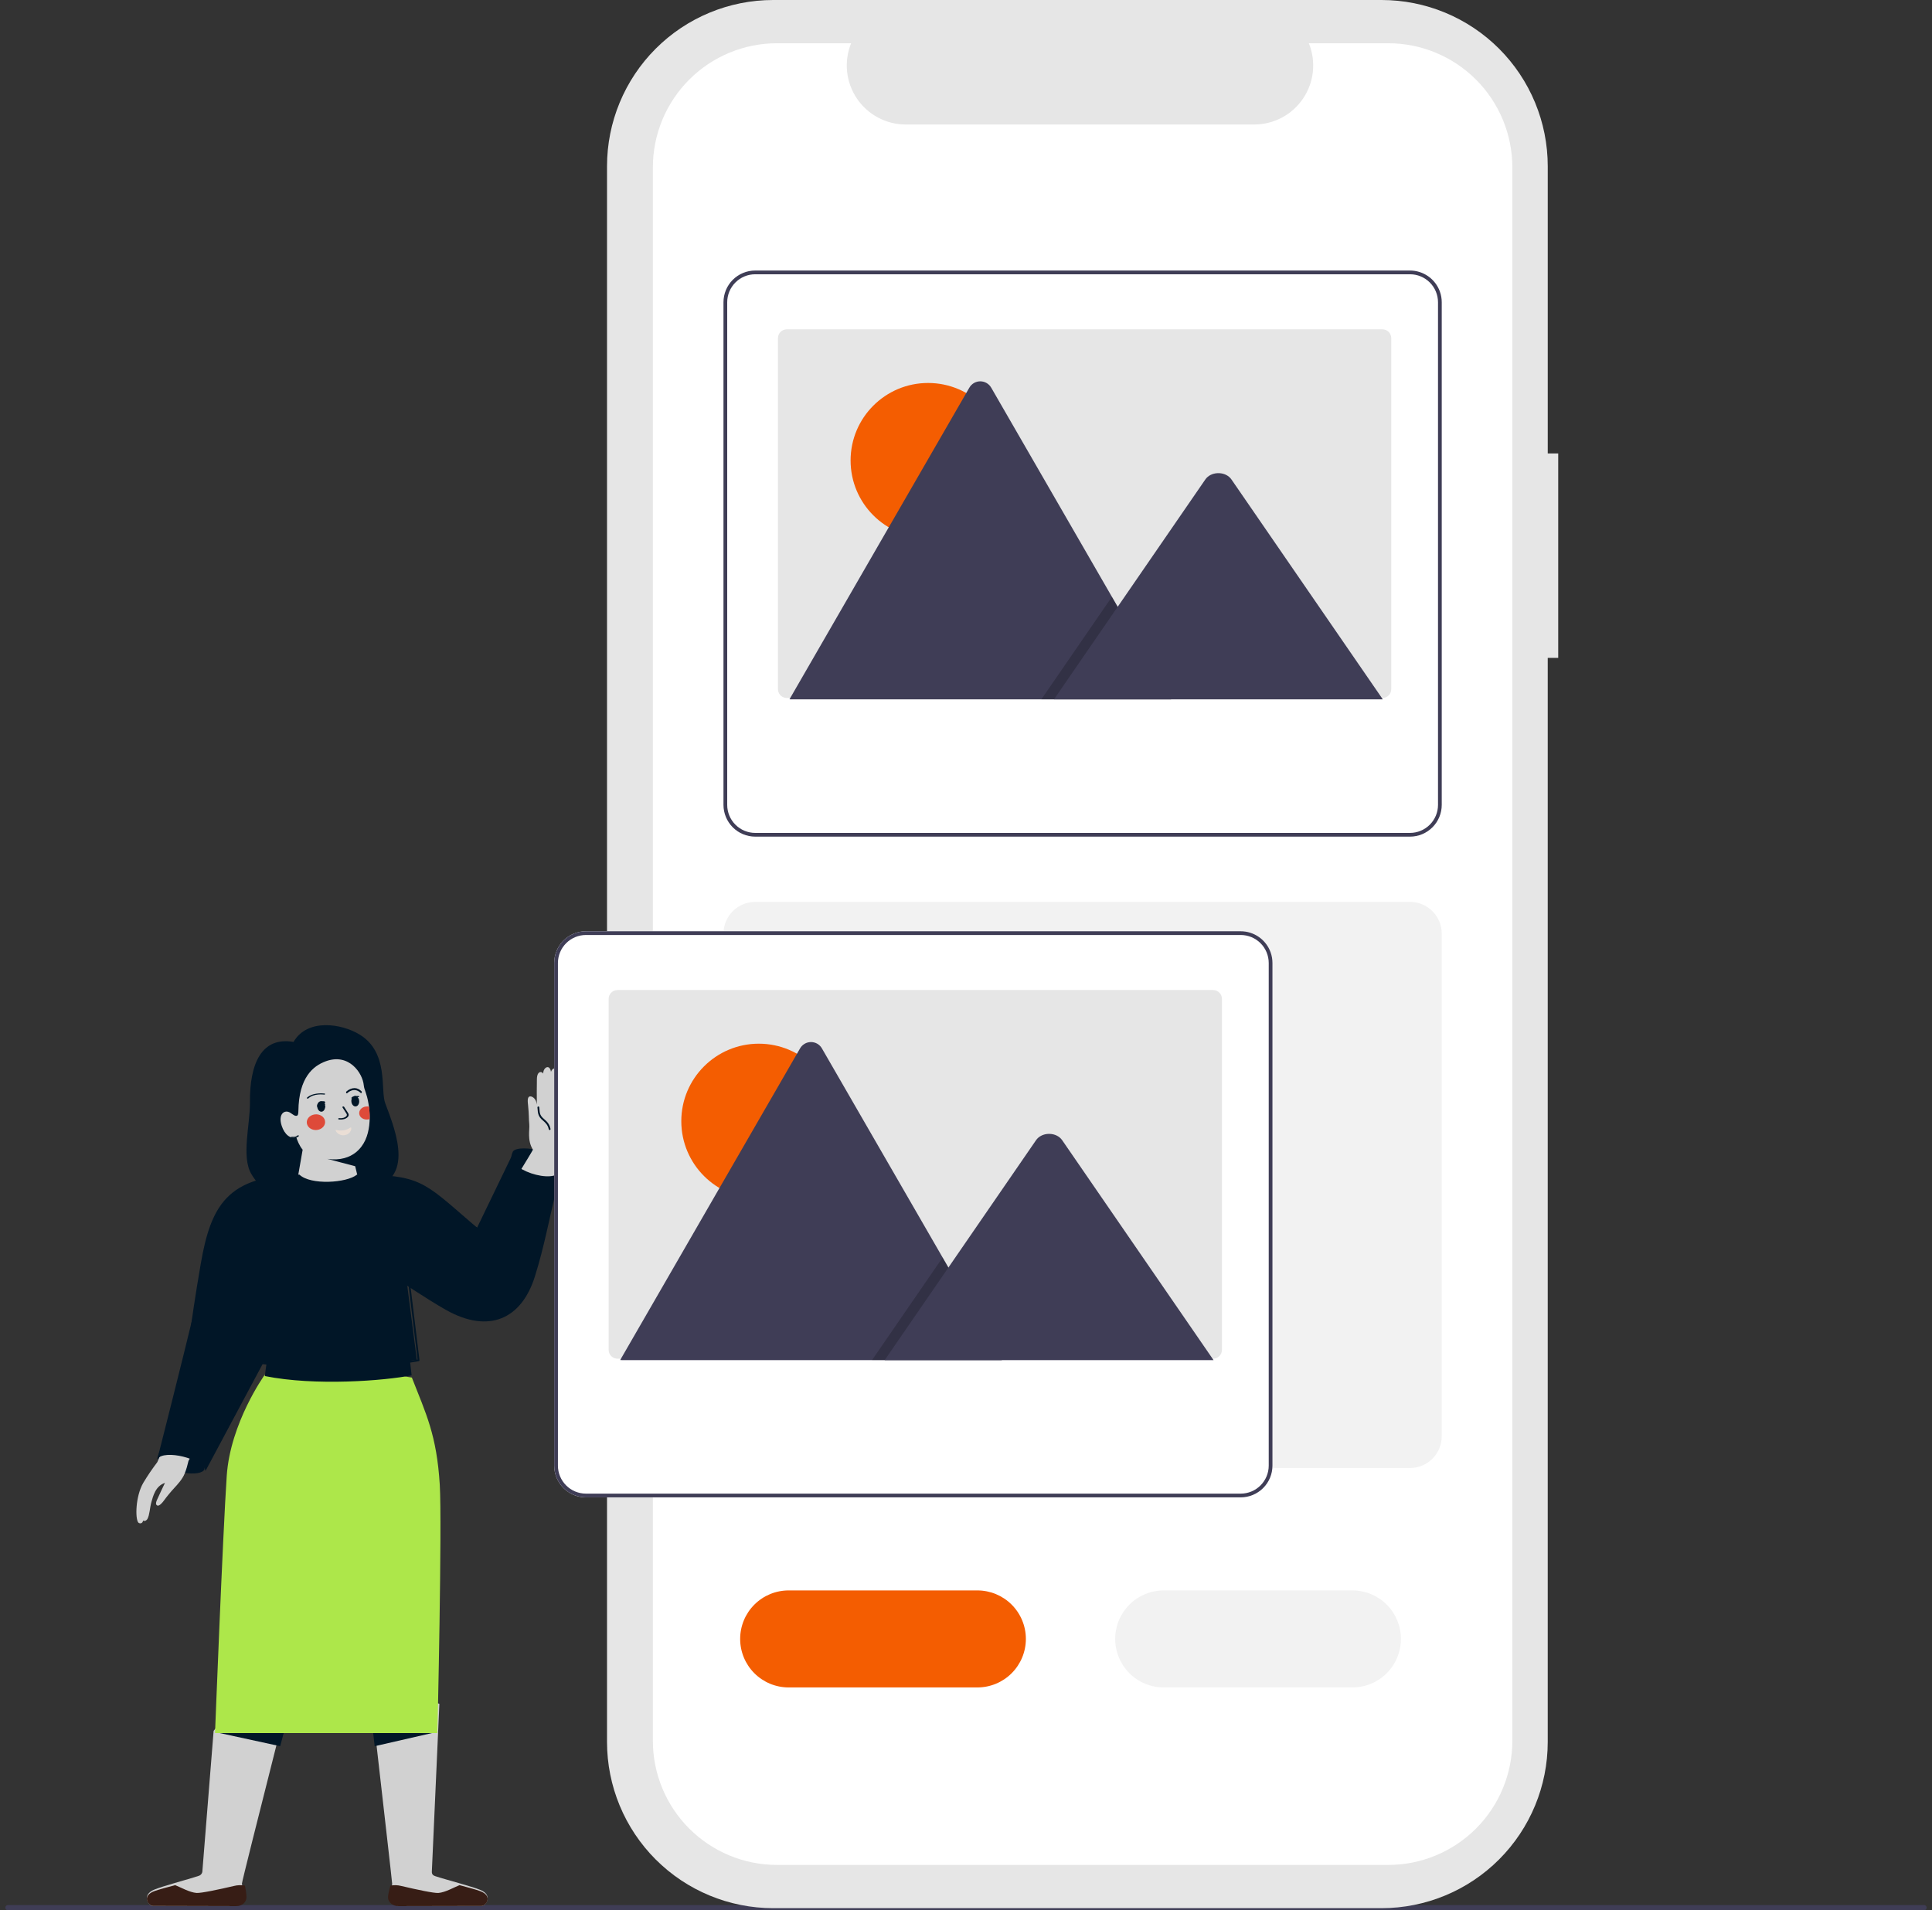 <svg width="181" height="179" viewBox="0 0 181 179" fill="none" xmlns="http://www.w3.org/2000/svg">
<rect x="0" y="0" width="181" height="179" fill="#333333" stroke="none"/>
<g clip-path="url(#clip0_2060_5468)">
<path d="M52.522 109.387C53.012 108.044 48.658 107.117 48.058 107.889C46.966 110.171 51.675 111.192 52.522 109.387Z" fill="#011627"/>
<path d="M52.476 103.677C52.459 103.674 52.443 103.665 52.431 103.649C52.419 103.634 52.412 103.614 52.411 103.593L52.315 101.562C52.314 101.538 52.321 101.515 52.334 101.497C52.347 101.479 52.366 101.468 52.385 101.467C52.405 101.466 52.425 101.474 52.44 101.49C52.454 101.506 52.463 101.528 52.465 101.552L52.56 103.583C52.561 103.596 52.559 103.609 52.555 103.622C52.551 103.634 52.545 103.645 52.537 103.654C52.529 103.663 52.519 103.67 52.509 103.674C52.498 103.678 52.487 103.679 52.476 103.677Z" fill="#011627"/>
<path d="M47.159 112.287C47.159 112.287 49.949 107.764 49.927 107.729C49.367 106.83 49.637 105.859 49.585 105.35C49.532 104.838 49.567 104.498 49.475 103.587C49.443 103.267 49.365 102.761 49.664 102.736C49.84 102.721 50.162 102.903 50.261 103.321C50.416 103.974 50.318 104.759 50.313 104.577C50.313 104.577 50.269 102.638 50.3 101.105C50.32 100.128 51.016 100.438 50.93 100.827C50.693 100.069 51.635 99.453 51.642 100.725C51.436 100.218 52.224 99.64 52.364 100.723C52.399 100.959 52.411 101.197 52.398 101.434C52.38 101.219 52.472 101.08 52.559 101.047C52.741 100.98 52.972 101.087 53.082 101.536C53.205 102.04 53.215 102.565 53.285 103.292C53.383 104.319 53.802 106.071 53.303 107.339C53.19 107.624 52.788 109.046 52.695 109.285C52.197 110.564 51.643 112.12 51.643 112.12C49.761 114.066 47.096 113.81 47.159 112.287Z" fill="#D1D1D1"/>
<path d="M180.254 179H0.746C0.68 179 0.618 178.974 0.572 178.928C0.526 178.882 0.5 178.82 0.5 178.754C0.5 178.689 0.526 178.627 0.572 178.581C0.618 178.535 0.68 178.509 0.746 178.509H180.254C180.32 178.509 180.382 178.535 180.428 178.581C180.474 178.627 180.5 178.689 180.5 178.754C180.5 178.82 180.474 178.882 180.428 178.928C180.382 178.974 180.32 179 180.254 179Z" fill="#3F3D56"/>
<path d="M14.312 178.59L21.89 178.611C22.13 178.612 22.361 178.518 22.532 178.349C22.704 178.179 22.801 177.949 22.803 177.708C22.805 177.322 22.731 176.895 22.665 176.501C22.649 176.403 24.229 170.131 25.842 163.756C25.863 163.675 25.883 163.594 25.903 163.514C26.072 162.848 26.241 162.183 26.407 161.524C27.89 155.672 29.245 150.341 29.23 150.357L20.013 162.19L18.963 175.302C18.965 175.404 18.933 175.504 18.874 175.588C18.815 175.671 18.731 175.734 18.634 175.767C18.132 175.937 17.214 176.195 16.332 176.454C15.606 176.668 14.904 176.883 14.475 177.053C13.227 177.548 13.908 178.59 14.312 178.59Z" fill="#D1D1D1"/>
<path d="M14.331 178.591L22.15 178.61C22.398 178.611 22.636 178.525 22.813 178.371C22.989 178.217 23.09 178.007 23.092 177.788C23.093 177.436 23.017 177.046 22.95 176.688C22.611 176.624 22.26 176.634 21.927 176.718C20.466 177.06 18.816 177.408 18.406 177.375C17.751 177.321 16.927 176.847 16.415 176.645C15.665 176.84 14.941 177.036 14.498 177.191C13.211 177.641 13.913 178.591 14.331 178.591Z" fill="#371D15"/>
<path d="M20.145 162.297L26.249 163.624C26.425 162.966 26.601 162.309 26.775 161.658L20.145 162.297Z" fill="#011627"/>
<path d="M35.079 161.803C35.084 161.847 35.088 161.89 35.093 161.932C35.157 162.497 35.226 163.098 35.297 163.723C35.307 163.815 35.318 163.908 35.328 164C35.947 169.445 36.752 176.471 36.742 176.53C36.676 176.918 36.602 177.34 36.603 177.72C36.605 177.958 36.703 178.185 36.875 178.352C37.047 178.519 37.279 178.612 37.521 178.61L45.129 178.59C45.535 178.59 46.218 177.562 44.965 177.075C44.535 176.907 43.83 176.694 43.101 176.484C42.215 176.228 41.294 175.974 40.789 175.806C40.591 175.741 40.438 175.641 40.459 175.347L41.163 159.651L34.634 157.728C34.622 157.728 34.811 159.427 35.079 161.803Z" fill="#D1D1D1"/>
<path d="M45.118 178.594L37.319 178.61C36.808 178.611 36.354 178.254 36.352 177.797C36.351 177.444 36.5 177.046 36.567 176.688C36.903 176.624 37.251 176.634 37.581 176.718C39.031 177.061 40.668 177.409 41.075 177.376C41.724 177.322 42.542 176.847 43.05 176.645C43.794 176.84 44.513 177.037 44.952 177.192C46.229 177.643 45.532 178.594 45.118 178.594Z" fill="#371D15"/>
<path d="M34.878 161.658C34.883 161.703 34.888 161.747 34.893 161.79C34.959 162.369 35.03 162.984 35.103 163.624L41.018 162.267L34.878 161.658Z" fill="#011627"/>
<path d="M41.2 139.127C41.423 142.754 40.991 162.395 40.97 162.395H20.145C20.145 162.395 20.867 143.842 21.242 138.29C21.578 133.323 24.777 128.859 24.777 128.859C30.74 123.761 34.329 128.522 38.585 129.082C39.914 132.486 40.911 134.448 41.2 139.127Z" fill="#ADE74A"/>
<path d="M27.499 97.632C24.523 97.117 23.378 99.637 23.416 103.316C23.437 105.348 22.602 108.367 23.531 109.981C24.253 111.237 25.633 112.532 28.177 112.233L33.945 111.52C39.117 111.002 37.094 106.046 36.092 103.382C35.616 102.117 36.455 98.633 33.692 96.941C32.003 95.906 28.79 95.403 27.499 97.632Z" fill="#011627"/>
<path d="M26.389 105.486C26.661 106.329 27.238 106.762 27.752 106.55C27.833 106.815 28.031 107.338 28.354 107.733L27.519 112.505C30.619 114.463 33.927 111.988 33.927 111.988L33.276 109.28L30.662 108.589C31.917 108.772 32.781 108.417 33.313 107.999C34.143 107.347 34.478 106.399 34.59 105.461C34.606 105.33 34.617 105.2 34.624 105.069C34.63 104.957 34.632 104.846 34.633 104.735C34.634 104.523 34.624 104.314 34.608 104.111C34.596 103.972 34.581 103.836 34.564 103.704C34.552 103.609 34.538 103.518 34.524 103.428C34.363 102.426 34.121 102.139 34.08 101.693C33.978 100.563 32.695 98.635 30.504 99.451C29.348 99.881 27.993 100.948 27.954 104.112C27.951 104.398 27.91 104.537 27.778 104.557C27.689 104.571 27.575 104.53 27.453 104.441C27.375 104.388 27.288 104.328 27.185 104.263C26.669 103.941 26.028 104.37 26.389 105.486Z" fill="#D1D1D1"/>
<path d="M33.216 101.958C32.944 101.962 32.679 102.073 32.451 102.279C32.444 102.286 32.438 102.295 32.433 102.305C32.429 102.316 32.425 102.328 32.424 102.34C32.423 102.352 32.423 102.364 32.425 102.376C32.427 102.388 32.43 102.4 32.435 102.41C32.441 102.42 32.447 102.428 32.454 102.435C32.462 102.442 32.47 102.446 32.479 102.448C32.487 102.45 32.496 102.45 32.505 102.447C32.514 102.444 32.522 102.439 32.529 102.432C32.555 102.406 33.174 101.806 33.791 102.411C33.806 102.425 33.824 102.431 33.841 102.426C33.859 102.422 33.874 102.408 33.885 102.387C33.895 102.367 33.898 102.342 33.895 102.317C33.892 102.293 33.882 102.271 33.868 102.257C33.678 102.066 33.45 101.961 33.216 101.958Z" fill="#011627"/>
<path d="M29.405 102.527C29.719 102.45 30.062 102.43 30.395 102.468C30.405 102.469 30.415 102.472 30.424 102.476C30.433 102.48 30.441 102.485 30.447 102.49C30.458 102.502 30.462 102.515 30.457 102.529C30.452 102.542 30.438 102.553 30.42 102.56C30.401 102.567 30.378 102.569 30.357 102.566C30.318 102.561 29.401 102.439 28.892 102.918C28.88 102.929 28.861 102.937 28.84 102.94C28.819 102.942 28.797 102.94 28.778 102.932C28.76 102.925 28.747 102.914 28.742 102.901C28.737 102.888 28.741 102.875 28.752 102.863C28.908 102.713 29.136 102.595 29.405 102.527Z" fill="#011627"/>
<path d="M32.922 103.252C32.959 103.521 33.151 103.709 33.351 103.672C33.55 103.636 33.683 103.388 33.646 103.119C33.609 102.85 33.417 102.662 33.217 102.699C33.017 102.736 32.885 102.983 32.922 103.252Z" fill="#011627"/>
<path d="M29.728 103.711C29.765 103.845 29.957 103.939 30.157 103.921C30.357 103.902 30.49 103.778 30.453 103.644C30.416 103.51 30.224 103.416 30.024 103.434C29.824 103.452 29.692 103.576 29.728 103.711Z" fill="#011627"/>
<path d="M32.124 104.887C32.301 104.86 32.459 104.786 32.568 104.68C32.623 104.629 32.657 104.568 32.667 104.504C32.677 104.439 32.662 104.374 32.624 104.316C32.479 104.098 32.35 103.893 32.244 103.72C32.24 103.711 32.234 103.704 32.225 103.697C32.217 103.691 32.206 103.686 32.195 103.682C32.184 103.679 32.172 103.677 32.159 103.678C32.147 103.678 32.135 103.681 32.124 103.685C32.114 103.689 32.104 103.694 32.096 103.701C32.089 103.708 32.083 103.717 32.08 103.725C32.077 103.734 32.076 103.743 32.078 103.752C32.08 103.761 32.085 103.769 32.092 103.777C32.197 103.951 32.326 104.155 32.471 104.372C32.494 104.41 32.503 104.452 32.496 104.493C32.488 104.534 32.466 104.573 32.43 104.606C32.333 104.704 32.107 104.807 31.787 104.773C31.776 104.772 31.764 104.772 31.753 104.774C31.742 104.776 31.732 104.78 31.723 104.785C31.713 104.79 31.706 104.796 31.7 104.803C31.694 104.811 31.69 104.819 31.689 104.827C31.687 104.835 31.688 104.844 31.69 104.852C31.693 104.86 31.698 104.868 31.705 104.874C31.712 104.881 31.721 104.887 31.731 104.891C31.741 104.895 31.752 104.898 31.763 104.899C31.883 104.912 32.006 104.908 32.124 104.887Z" fill="#011627"/>
<path d="M28.75 105.274C28.821 105.675 29.259 105.946 29.729 105.878C30.198 105.81 30.52 105.429 30.449 105.028C30.378 104.627 29.939 104.356 29.471 104.425C29.001 104.493 28.678 104.873 28.75 105.274Z" fill="#DE4A39"/>
<path d="M34.569 103.699C34.585 103.812 34.599 103.928 34.609 104.047C34.625 104.219 34.634 104.398 34.633 104.578C34.632 104.672 34.63 104.767 34.624 104.862C34.577 104.879 34.528 104.89 34.478 104.897C34.085 104.954 33.718 104.729 33.659 104.395C33.599 104.06 33.869 103.743 34.262 103.686C34.364 103.671 34.469 103.676 34.569 103.699Z" fill="#DE4A39"/>
<path d="M31.463 105.875C31.353 105.87 31.654 106.465 32.276 106.369C32.959 106.264 32.989 105.567 32.844 105.649C32.399 105.964 31.883 105.98 31.463 105.875Z" fill="#EADED5"/>
<path d="M29.821 103.677C29.805 103.678 29.788 103.676 29.773 103.67C29.758 103.665 29.745 103.657 29.737 103.647C29.728 103.637 29.723 103.626 29.722 103.614C29.722 103.602 29.726 103.591 29.734 103.581C29.749 103.563 29.889 103.409 30.373 103.434C30.397 103.436 30.42 103.444 30.436 103.457C30.452 103.47 30.461 103.487 30.459 103.504C30.457 103.522 30.445 103.538 30.426 103.549C30.408 103.56 30.383 103.566 30.359 103.565C29.995 103.546 29.896 103.646 29.895 103.647C29.887 103.656 29.876 103.663 29.863 103.668C29.85 103.673 29.836 103.676 29.821 103.677Z" fill="#011627"/>
<path d="M33.008 102.94C32.991 102.941 32.974 102.938 32.959 102.933C32.944 102.927 32.932 102.919 32.925 102.909C32.917 102.9 32.914 102.889 32.916 102.878C32.919 102.867 32.926 102.857 32.937 102.849C32.943 102.845 32.948 102.84 32.953 102.835C33.011 102.781 33.12 102.68 33.571 102.696C33.594 102.697 33.615 102.703 33.63 102.714C33.646 102.725 33.654 102.739 33.652 102.754C33.651 102.769 33.641 102.782 33.623 102.792C33.606 102.802 33.584 102.806 33.561 102.806C33.208 102.793 33.138 102.858 33.096 102.897C33.087 102.905 33.078 102.913 33.067 102.921C33.06 102.927 33.051 102.931 33.04 102.934C33.03 102.938 33.019 102.939 33.008 102.94Z" fill="#011627"/>
<path d="M27.552 106.624C27.643 106.624 27.731 106.608 27.809 106.578C27.886 106.548 27.95 106.506 27.994 106.455C28.004 106.444 28.007 106.43 28.001 106.417C27.995 106.404 27.982 106.393 27.964 106.387C27.946 106.38 27.924 106.378 27.904 106.382C27.883 106.385 27.866 106.393 27.855 106.405C27.764 106.507 27.619 106.54 27.357 106.518C27.347 106.517 27.336 106.518 27.326 106.519C27.316 106.521 27.307 106.524 27.298 106.528C27.29 106.532 27.283 106.537 27.278 106.543C27.273 106.549 27.269 106.555 27.268 106.562C27.267 106.568 27.267 106.575 27.27 106.582C27.273 106.588 27.277 106.594 27.284 106.599C27.29 106.605 27.298 106.609 27.307 106.612C27.316 106.616 27.326 106.618 27.337 106.619C27.408 106.625 27.48 106.627 27.552 106.624Z" fill="#011627"/>
<path d="M24.811 128.941C24.811 128.941 25.226 125.572 25.426 125.544C25.626 125.516 38.24 125.995 38.24 125.995L38.562 128.874C36.031 129.375 29.558 129.895 24.811 128.941Z" fill="#011627"/>
<path d="M17.456 127.869C17.456 127.869 17.734 124.622 18.81 118.408C19.753 112.963 21.312 110.177 28.05 110.065C29.096 111.073 32.498 110.849 33.443 110.065C39.327 110.065 39.697 110.737 44.053 114.488C45.448 115.69 49.613 119.191 49.613 119.191C49.613 119.191 47.633 124.687 43.775 123.167C42.496 122.663 38.048 119.639 38.048 119.639L39.049 127.422C34.267 128.094 27.373 128.15 24.315 127.646L24.871 120.535C22.758 124.342 17.15 129.72 17.456 127.869Z" fill="#011627"/>
<path d="M51.487 105.889C51.469 105.887 51.452 105.88 51.438 105.867C51.424 105.854 51.415 105.837 51.411 105.819C51.325 105.401 51.099 105.203 50.881 105.012C50.766 104.92 50.663 104.813 50.574 104.694C50.406 104.445 50.39 104.23 50.373 104.003C50.367 103.932 50.362 103.857 50.351 103.78C50.35 103.768 50.35 103.756 50.353 103.745C50.356 103.733 50.36 103.723 50.367 103.713C50.374 103.704 50.382 103.696 50.392 103.69C50.401 103.684 50.412 103.68 50.423 103.679C50.434 103.677 50.445 103.678 50.456 103.681C50.467 103.683 50.477 103.689 50.486 103.696C50.495 103.703 50.502 103.711 50.508 103.721C50.513 103.731 50.517 103.743 50.519 103.754C50.53 103.838 50.536 103.915 50.542 103.989C50.558 104.208 50.571 104.381 50.712 104.59C50.793 104.697 50.886 104.792 50.989 104.874C51.218 105.075 51.478 105.303 51.576 105.781C51.581 105.804 51.577 105.828 51.565 105.848C51.553 105.868 51.533 105.882 51.511 105.887C51.503 105.889 51.495 105.889 51.487 105.889Z" fill="#011627"/>
<path d="M37.09 119.781C37.09 119.781 40.019 121.746 41.755 122.729C45.815 125.027 48.871 123.572 50.108 119.617C51.03 116.67 51.301 114.814 52.56 109.609C52.061 111.156 47.125 109.464 48.047 108.1L43.274 117.98C43.273 117.975 37.09 119.781 37.09 119.781Z" fill="#011627"/>
<path d="M44.049 115.961C44.065 115.961 44.08 115.958 44.093 115.952C44.106 115.945 44.117 115.936 44.125 115.926L44.691 115.077C44.696 115.069 44.7 115.06 44.701 115.052C44.702 115.043 44.701 115.034 44.697 115.026C44.694 115.017 44.688 115.009 44.681 115.003C44.674 114.996 44.666 114.99 44.656 114.986C44.646 114.982 44.635 114.98 44.624 114.979C44.613 114.978 44.602 114.979 44.591 114.981C44.58 114.984 44.57 114.988 44.562 114.994C44.553 115 44.546 115.007 44.541 115.014L43.974 115.863C43.968 115.873 43.964 115.885 43.965 115.896C43.965 115.908 43.969 115.919 43.977 115.929C43.984 115.939 43.995 115.947 44.008 115.953C44.02 115.958 44.035 115.961 44.049 115.961Z" fill="#011627"/>
<path d="M14.742 136.643C15.754 138.096 18.825 138.448 19.162 137.67C18.977 136.125 15.509 133.402 14.742 136.643Z" fill="#011627"/>
<path d="M15.926 133.916C15.801 134.111 19.382 133.532 19.654 134.35C19.654 134.35 17.741 136.565 17.654 136.91C17.538 137.374 17.491 137.597 17.294 138.091C17.086 138.614 16.616 139.115 16.35 139.404C15.984 139.799 15.641 140.215 15.324 140.651C15.212 140.807 14.911 141.153 14.738 141.072C14.565 140.991 14.602 140.803 14.687 140.592C14.803 140.306 15.447 138.966 15.454 138.953C14.567 139.232 14.337 140.21 14.186 140.742C14.026 141.305 14.027 141.935 13.812 142.33C13.742 142.459 13.575 142.564 13.447 142.494C13.43 142.484 13.409 142.471 13.389 142.548C13.38 142.582 13.365 142.614 13.343 142.642C13.322 142.67 13.295 142.693 13.264 142.71C13.233 142.727 13.199 142.737 13.164 142.74C13.129 142.743 13.093 142.739 13.06 142.727C13.021 142.715 12.985 142.694 12.956 142.666C12.661 142.315 12.681 140.219 13.429 138.937C13.826 138.276 14.259 137.638 14.726 137.025C14.819 136.916 15.926 133.916 15.926 133.916Z" fill="#D1D1D1"/>
<path d="M24.518 119.003C26.873 119.586 25.244 126.616 25.244 126.616L19.253 137.828C19.056 136.689 15.365 135.773 14.742 136.719C14.76 136.691 17.21 126.969 18.032 123.537C18.739 120.586 22.204 118.43 24.518 119.003Z" fill="#011627"/>
<path d="M35.454 128C35.456 128 35.459 128 35.461 127.999C36.627 127.891 38.667 127.686 39.236 127.541C39.256 127.535 39.274 127.523 39.285 127.504C39.297 127.487 39.301 127.465 39.298 127.444L38.297 119.227C38.295 119.216 38.291 119.205 38.285 119.196C38.279 119.186 38.272 119.178 38.263 119.171C38.254 119.165 38.244 119.16 38.233 119.157C38.223 119.155 38.212 119.155 38.201 119.156C38.19 119.158 38.18 119.162 38.17 119.168C38.161 119.174 38.153 119.182 38.147 119.191C38.14 119.2 38.136 119.21 38.133 119.221C38.131 119.232 38.13 119.244 38.132 119.255L39.12 127.392C38.638 127.497 37.314 127.655 35.446 127.829C35.425 127.831 35.405 127.841 35.391 127.858C35.376 127.874 35.369 127.896 35.37 127.918C35.371 127.94 35.38 127.961 35.396 127.976C35.411 127.991 35.432 128 35.454 128Z" fill="#011627"/>
<path d="M26.198 128C26.22 128 26.242 127.992 26.258 127.977C26.274 127.962 26.284 127.942 26.285 127.921C26.286 127.9 26.279 127.879 26.265 127.863C26.25 127.847 26.23 127.836 26.208 127.834L24.263 127.622L25.039 119.743C25.04 119.732 25.04 119.721 25.037 119.71C25.035 119.699 25.03 119.69 25.023 119.681C25.016 119.672 25.008 119.664 24.998 119.659C24.988 119.653 24.977 119.649 24.966 119.647C24.955 119.646 24.943 119.646 24.932 119.649C24.921 119.651 24.91 119.656 24.901 119.662C24.892 119.669 24.884 119.677 24.878 119.686C24.872 119.695 24.868 119.706 24.866 119.717L24.076 127.682C24.074 127.693 24.075 127.704 24.078 127.715C24.081 127.726 24.086 127.736 24.093 127.745C24.1 127.754 24.109 127.762 24.119 127.767C24.129 127.773 24.141 127.776 24.152 127.777L26.188 127.999C26.191 128 26.195 128 26.198 128Z" fill="#011627"/>
<path d="M145.982 42.49H145.001V15.577C145.001 13.531 144.598 11.506 143.815 9.616C143.033 7.726 141.886 6.009 140.44 4.562C138.995 3.116 137.278 1.969 135.389 1.186C133.5 0.403 131.476 2.25846e-06 129.431 0H72.439C68.309 -8.47061e-06 64.349 1.641 61.429 4.562C58.51 7.483 56.869 11.445 56.869 15.577V163.225C56.869 167.356 58.51 171.318 61.429 174.239C64.349 177.16 68.309 178.801 72.439 178.801H129.431C133.56 178.801 137.52 177.16 140.44 174.239C143.36 171.318 145 167.356 145 163.225V61.647H145.982L145.982 42.49Z" fill="#E6E6E6"/>
<path d="M141.685 15.685V163.116C141.685 166.201 140.46 169.16 138.28 171.342C136.099 173.523 133.141 174.749 130.058 174.749H72.792C69.708 174.749 66.75 173.523 64.57 171.342C62.389 169.16 61.164 166.201 61.164 163.116V15.685C61.164 12.6 62.389 9.641 64.57 7.46C66.75 5.278 69.708 4.052 72.792 4.052H79.739C79.397 4.891 79.267 5.802 79.36 6.703C79.453 7.604 79.766 8.469 80.271 9.221C80.776 9.973 81.458 10.589 82.257 11.016C83.057 11.442 83.948 11.665 84.854 11.666H117.504C118.41 11.665 119.302 11.442 120.101 11.016C120.9 10.589 121.582 9.973 122.087 9.221C122.592 8.469 122.905 7.604 122.998 6.703C123.091 5.802 122.961 4.891 122.619 4.052H130.058C133.141 4.052 136.099 5.278 138.28 7.46C140.46 9.641 141.685 12.6 141.685 15.685Z" fill="white"/>
<path d="M134.895 86.479C134.687 85.903 134.307 85.405 133.807 85.053C133.306 84.701 132.71 84.512 132.098 84.511H70.752C70.361 84.511 69.975 84.587 69.614 84.737C69.253 84.886 68.926 85.105 68.65 85.381C68.374 85.658 68.155 85.986 68.005 86.346C67.856 86.707 67.779 87.094 67.779 87.484V134.583C67.78 135.371 68.094 136.127 68.651 136.684C69.208 137.242 69.964 137.555 70.752 137.557H132.098C132.886 137.555 133.641 137.242 134.198 136.684C134.756 136.127 135.069 135.371 135.07 134.583V87.484C135.071 87.142 135.012 86.801 134.895 86.479Z" fill="#F2F2F2"/>
<path d="M134.895 27.317C134.687 26.742 134.307 26.244 133.807 25.892C133.306 25.54 132.71 25.351 132.098 25.35H70.752C70.361 25.349 69.975 25.426 69.614 25.576C69.253 25.725 68.926 25.944 68.65 26.22C68.374 26.496 68.155 26.824 68.005 27.185C67.856 27.546 67.779 27.933 67.779 28.323V75.422C67.78 76.21 68.094 76.966 68.651 77.523C69.208 78.081 69.964 78.394 70.752 78.395H132.098C132.886 78.394 133.641 78.081 134.198 77.523C134.756 76.966 135.069 76.21 135.07 75.422V28.323C135.071 27.98 135.012 27.64 134.895 27.317Z" fill="white"/>
<path d="M134.895 27.317C134.687 26.742 134.307 26.244 133.807 25.892C133.306 25.54 132.71 25.351 132.098 25.35H70.752C70.361 25.349 69.975 25.426 69.614 25.576C69.253 25.725 68.926 25.944 68.65 26.22C68.374 26.496 68.155 26.824 68.005 27.185C67.856 27.546 67.779 27.933 67.779 28.323V75.422C67.78 76.21 68.094 76.966 68.651 77.523C69.208 78.081 69.964 78.394 70.752 78.395H132.098C132.886 78.394 133.641 78.081 134.198 77.523C134.756 76.966 135.069 76.21 135.07 75.422V28.323C135.071 27.98 135.012 27.64 134.895 27.317ZM134.72 75.422C134.72 76.117 134.443 76.784 133.951 77.276C133.46 77.768 132.793 78.045 132.098 78.046H70.752C70.056 78.045 69.39 77.768 68.898 77.276C68.406 76.784 68.13 76.117 68.129 75.422V28.323C68.13 27.628 68.406 26.961 68.898 26.469C69.39 25.977 70.056 25.7 70.752 25.7H132.098C132.793 25.7 133.46 25.977 133.951 26.469C134.443 26.961 134.72 27.628 134.72 28.323V75.422Z" fill="#3F3D56"/>
<path d="M130.34 31.687V64.575C130.34 64.683 130.319 64.791 130.277 64.891C130.236 64.992 130.175 65.083 130.098 65.16C130.021 65.237 129.93 65.298 129.83 65.34C129.729 65.381 129.622 65.403 129.513 65.403H73.71C73.671 65.403 73.631 65.4 73.592 65.393C73.395 65.365 73.215 65.267 73.085 65.116C72.954 64.966 72.883 64.774 72.883 64.575V31.687C72.883 31.579 72.904 31.471 72.946 31.371C72.987 31.27 73.048 31.179 73.125 31.102C73.202 31.025 73.293 30.964 73.393 30.922C73.494 30.881 73.601 30.859 73.71 30.859H129.512C129.621 30.859 129.729 30.881 129.829 30.922C129.929 30.964 130.021 31.025 130.098 31.102C130.174 31.178 130.235 31.27 130.277 31.37C130.319 31.471 130.34 31.578 130.34 31.687V31.687Z" fill="#E6E6E6"/>
<path d="M86.948 50.414C90.958 50.414 94.209 47.161 94.209 43.15C94.209 39.138 90.958 35.886 86.948 35.886C82.938 35.886 79.688 39.138 79.688 43.15C79.688 47.161 82.938 50.414 86.948 50.414Z" fill="#F45D01"/>
<path d="M109.716 65.534H74.098C74.053 65.534 74.009 65.531 73.965 65.523L90.811 36.33C90.913 36.149 91.063 35.997 91.243 35.892C91.423 35.787 91.628 35.731 91.837 35.731C92.046 35.731 92.251 35.787 92.431 35.892C92.612 35.997 92.761 36.149 92.864 36.33L104.169 55.921L104.711 56.859L109.716 65.534Z" fill="#3F3D56"/>
<path opacity="0.2" d="M109.718 65.535H97.557L103.526 56.859L103.956 56.234L104.171 55.922L104.712 56.859L109.718 65.535Z" fill="black"/>
<path d="M129.549 65.534H98.742L104.712 56.858L105.142 56.233L112.921 44.928C113.431 44.187 114.658 44.141 115.257 44.788C115.297 44.832 115.335 44.879 115.369 44.928L129.549 65.534Z" fill="#3F3D56"/>
<path d="M119.036 89.23C118.828 88.654 118.448 88.156 117.948 87.804C117.447 87.452 116.85 87.263 116.238 87.262H54.892C54.502 87.262 54.115 87.338 53.755 87.488C53.394 87.637 53.066 87.856 52.79 88.132C52.514 88.409 52.295 88.736 52.146 89.097C51.996 89.458 51.92 89.845 51.92 90.236V137.334C51.921 138.122 52.235 138.878 52.792 139.435C53.349 139.993 54.104 140.306 54.892 140.308H116.238C117.026 140.306 117.782 139.993 118.339 139.435C118.896 138.878 119.21 138.122 119.211 137.334V90.236C119.211 89.893 119.152 89.552 119.036 89.23Z" fill="white"/>
<path d="M119.036 89.23C118.828 88.654 118.448 88.156 117.948 87.804C117.447 87.452 116.85 87.263 116.238 87.262H54.892C54.502 87.262 54.115 87.338 53.755 87.488C53.394 87.637 53.066 87.856 52.79 88.132C52.514 88.409 52.295 88.736 52.146 89.097C51.996 89.458 51.92 89.845 51.92 90.236V137.334C51.921 138.122 52.235 138.878 52.792 139.435C53.349 139.993 54.104 140.306 54.892 140.308H116.238C117.026 140.306 117.782 139.993 118.339 139.435C118.896 138.878 119.21 138.122 119.211 137.334V90.236C119.211 89.893 119.152 89.552 119.036 89.23ZM118.861 137.334C118.86 138.029 118.584 138.696 118.092 139.188C117.6 139.68 116.934 139.957 116.238 139.958H54.892C54.197 139.957 53.53 139.68 53.039 139.188C52.547 138.696 52.27 138.029 52.27 137.334V90.236C52.27 89.54 52.547 88.873 53.039 88.381C53.53 87.889 54.197 87.612 54.892 87.612H116.238C116.934 87.612 117.6 87.889 118.092 88.381C118.584 88.873 118.86 89.54 118.861 90.236L118.861 137.334Z" fill="#3F3D56"/>
<path d="M114.479 93.599V126.486C114.479 126.594 114.457 126.702 114.416 126.803C114.374 126.903 114.313 126.994 114.237 127.071C114.16 127.148 114.069 127.209 113.968 127.251C113.868 127.292 113.76 127.314 113.652 127.314H57.849C57.809 127.314 57.77 127.311 57.73 127.304C57.534 127.276 57.354 127.178 57.223 127.027C57.093 126.877 57.022 126.685 57.022 126.486V93.599C57.021 93.49 57.043 93.382 57.084 93.282C57.126 93.181 57.187 93.09 57.264 93.013C57.34 92.936 57.432 92.875 57.532 92.834C57.632 92.792 57.74 92.77 57.849 92.77H113.651C113.76 92.77 113.867 92.792 113.968 92.833C114.068 92.875 114.159 92.936 114.236 93.013C114.313 93.09 114.374 93.181 114.416 93.281C114.457 93.382 114.479 93.489 114.479 93.598V93.599Z" fill="#E6E6E6"/>
<path d="M71.089 112.325C75.099 112.325 78.349 109.073 78.349 105.061C78.349 101.049 75.099 97.797 71.089 97.797C67.079 97.797 63.828 101.049 63.828 105.061C63.828 109.073 67.079 112.325 71.089 112.325Z" fill="#F45D01"/>
<path d="M93.857 127.446H58.239C58.194 127.447 58.149 127.443 58.105 127.436L74.951 98.243C75.054 98.061 75.203 97.909 75.384 97.804C75.564 97.699 75.769 97.644 75.978 97.644C76.187 97.644 76.392 97.699 76.572 97.804C76.752 97.909 76.902 98.061 77.004 98.243L88.31 117.833L88.852 118.771L93.857 127.446Z" fill="#3F3D56"/>
<path opacity="0.2" d="M93.856 127.446H81.695L87.665 118.77L88.095 118.146L88.31 117.833L88.851 118.77L93.856 127.446Z" fill="black"/>
<path d="M113.69 127.446H82.883L88.853 118.771L89.282 118.146L97.061 106.84C97.571 106.099 98.798 106.053 99.398 106.7C99.438 106.744 99.475 106.791 99.51 106.84L113.69 127.446Z" fill="#3F3D56"/>
<path d="M91.566 158.118H73.885C72.68 158.118 71.524 157.639 70.672 156.786C69.82 155.934 69.342 154.778 69.342 153.572C69.342 152.367 69.82 151.211 70.672 150.359C71.524 149.506 72.68 149.027 73.885 149.027H91.566C92.77 149.027 93.926 149.506 94.778 150.359C95.63 151.211 96.109 152.367 96.109 153.572C96.109 154.778 95.63 155.934 94.778 156.786C93.926 157.639 92.77 158.118 91.566 158.118Z" fill="#F45D01"/>
<path d="M126.702 158.118H109.021C107.817 158.118 106.661 157.639 105.809 156.786C104.957 155.934 104.479 154.778 104.479 153.572C104.479 152.367 104.957 151.211 105.809 150.359C106.661 149.506 107.817 149.027 109.021 149.027H126.702C127.907 149.027 129.063 149.506 129.915 150.359C130.767 151.211 131.245 152.367 131.245 153.572C131.245 154.778 130.767 155.934 129.915 156.786C129.063 157.639 127.907 158.118 126.702 158.118Z" fill="#F2F2F2"/>
<path d="M29.728 103.744C29.765 104.013 29.957 104.201 30.157 104.165C30.357 104.128 30.49 103.88 30.453 103.611C30.416 103.343 30.224 103.154 30.024 103.191C29.824 103.228 29.692 103.476 29.728 103.744Z" fill="#011627"/>
<path d="M29.821 103.678C29.805 103.679 29.788 103.675 29.773 103.664C29.758 103.653 29.745 103.637 29.737 103.618C29.728 103.598 29.723 103.575 29.722 103.551C29.722 103.528 29.726 103.505 29.734 103.485C29.749 103.449 29.889 103.142 30.373 103.192C30.397 103.195 30.42 103.211 30.436 103.237C30.452 103.263 30.461 103.298 30.459 103.332C30.457 103.367 30.445 103.399 30.426 103.422C30.408 103.444 30.383 103.455 30.359 103.453C29.995 103.415 29.896 103.616 29.895 103.618C29.887 103.635 29.876 103.649 29.863 103.66C29.85 103.67 29.836 103.676 29.821 103.678Z" fill="#011627"/>
</g>
<defs>
<clipPath id="clip0_2060_5468">
<rect width="180" height="179" fill="white" transform="translate(0.5)"/>
</clipPath>
</defs>
</svg>
